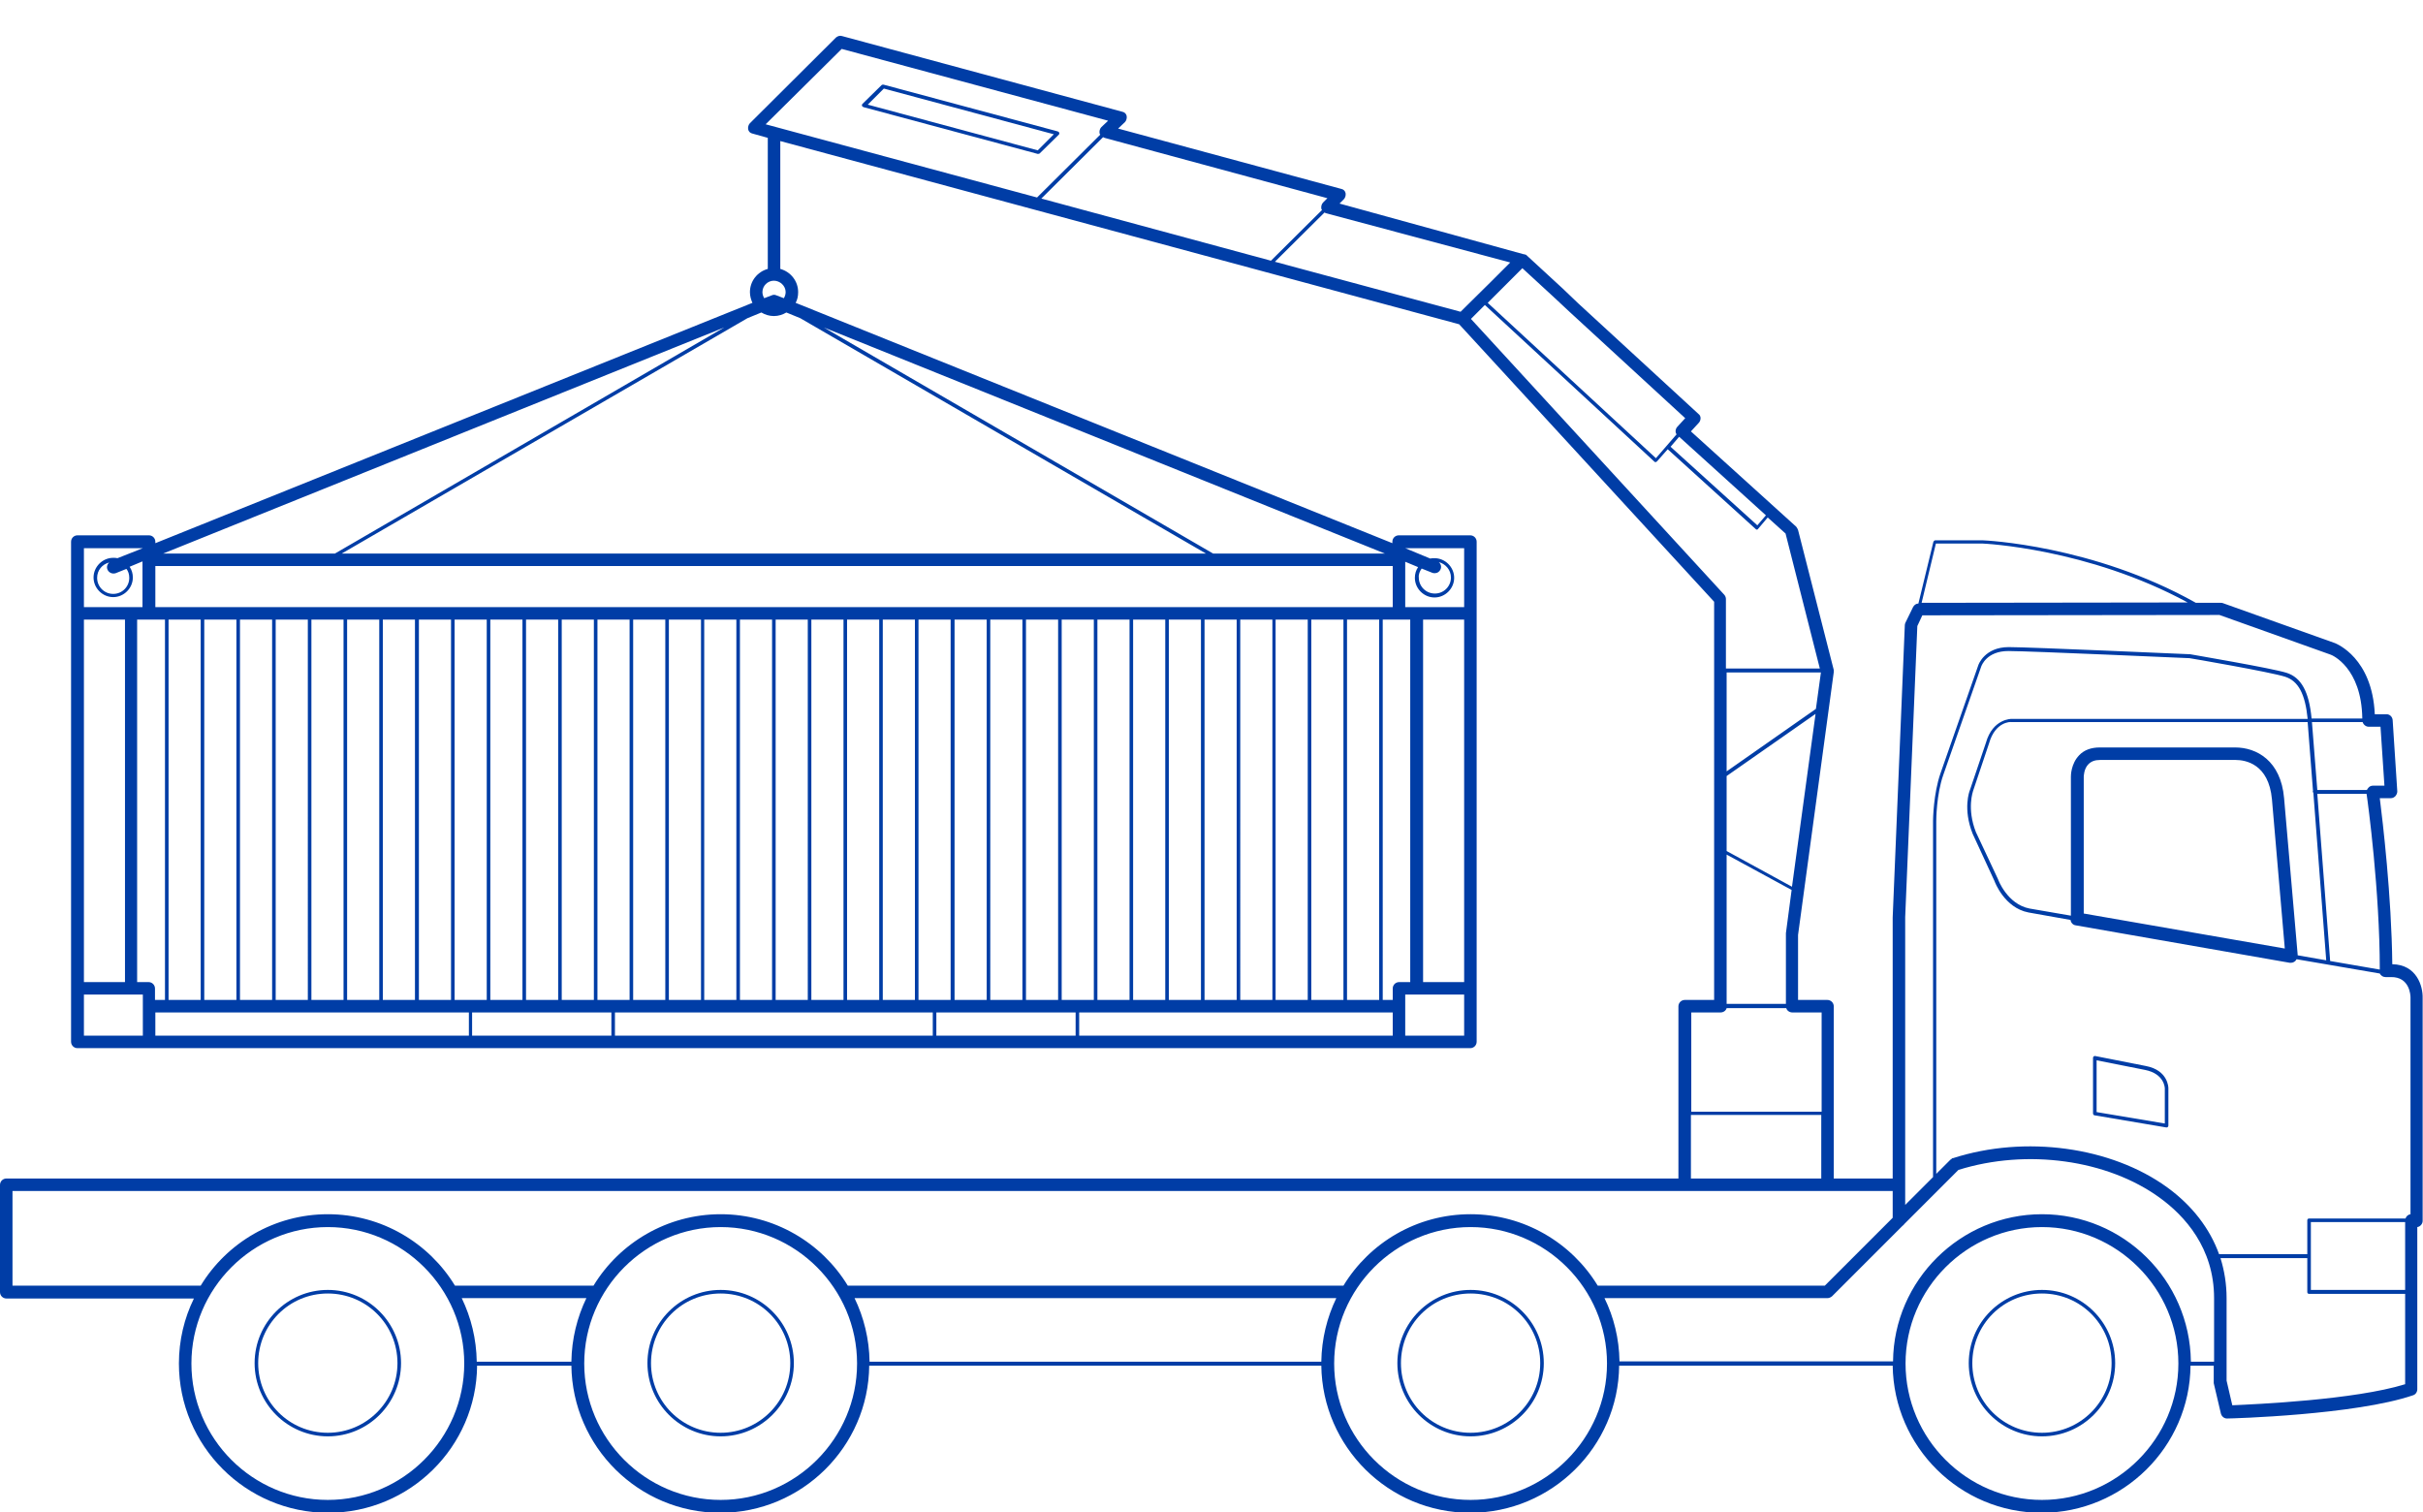 <?xml version="1.0" encoding="utf-8"?>
<!-- Generator: Adobe Illustrator 18.0.0, SVG Export Plug-In . SVG Version: 6.00 Build 0)  -->
<!DOCTYPE svg PUBLIC "-//W3C//DTD SVG 1.1//EN" "http://www.w3.org/Graphics/SVG/1.1/DTD/svg11.dtd">
<svg version="1.1" xmlns="http://www.w3.org/2000/svg" xmlns:xlink="http://www.w3.org/1999/xlink" x="0px" y="0px"
	 viewBox="0 0 678.5 423.5" enable-background="new 0 0 678.5 423.5" xml:space="preserve">
<g id="D_Blue_BG">
</g>
<g id="Layer_1">
	<g>
		<path fill="#003DA6" d="M571.8,361.2c-11.3,0-20.5,9.2-20.5,20.5s9.2,20.5,20.5,20.5s20.5-9.2,20.5-20.5S583.1,361.2,571.8,361.2z
			 M571.8,401.2c-10.8,0-19.5-8.7-19.5-19.5s8.7-19.5,19.5-19.5s19.5,8.7,19.5,19.5S582.5,401.2,571.8,401.2z"/>
		<path fill="#003DA6" d="M411.8,361.2c-11.3,0-20.5,9.2-20.5,20.5s9.2,20.5,20.5,20.5s20.5-9.2,20.5-20.5S423.1,361.2,411.8,361.2z
			 M411.8,401.2c-10.8,0-19.5-8.7-19.5-19.5s8.7-19.5,19.5-19.5s19.5,8.7,19.5,19.5S422.5,401.2,411.8,401.2z"/>
		<path fill="#003DA6" d="M201.8,361.2c-11.3,0-20.5,9.2-20.5,20.5s9.2,20.5,20.5,20.5s20.5-9.2,20.5-20.5S213.1,361.2,201.8,361.2z
			 M201.8,401.2c-10.8,0-19.5-8.7-19.5-19.5s8.7-19.5,19.5-19.5s19.5,8.7,19.5,19.5S212.5,401.2,201.8,401.2z"/>
		<path fill="#003DA6" d="M91.8,361.2c-11.3,0-20.5,9.2-20.5,20.5s9.2,20.5,20.5,20.5s20.5-9.2,20.5-20.5S103.1,361.2,91.8,361.2z
			 M91.8,401.2c-10.8,0-19.5-8.7-19.5-19.5s8.7-19.5,19.5-19.5s19.5,8.7,19.5,19.5S102.5,401.2,91.8,401.2z"/>
		<path fill="#003DA6" d="M669.9,270c-0.2-19.2-2.7-40.1-3.5-46.5h3.1c0.5,0,0.9-0.2,1.3-0.6c0.3-0.4,0.5-0.8,0.5-1.3l-1.3-20
			c-0.1-0.9-0.8-1.6-1.7-1.6h-3.3c-0.7-15.8-10.7-19.7-11.1-19.9l-31.4-11.2c-0.2-0.1-0.4-0.1-0.6-0.1c0,0,0,0,0,0l-7,0
			c-28.8-16.2-59.3-17.5-59.6-17.5h-13.4c-0.2,0-0.4,0.2-0.5,0.4l-4.2,17.3c-0.6,0-1.2,0.4-1.5,1l-2.1,4.3c-0.1,0.2-0.2,0.5-0.2,0.7
			l-3.4,81.9V330h-16.5v-18.2v-30c0-1-0.8-1.8-1.8-1.8h-8.2v-18.2c0,0,0,0,0,0l10-73.6c0,0,0,0,0,0l0,0c0,0,0-0.1,0-0.1
			c0-0.1,0-0.1,0-0.2c0-0.1,0-0.2,0-0.2c0,0,0-0.1,0-0.1l0,0c0,0,0,0,0,0l-10-39.2c-0.1-0.3-0.3-0.6-0.5-0.9l-29.5-26.7l2.2-2.4
			c0.3-0.3,0.5-0.8,0.5-1.3c0-0.5-0.2-0.9-0.6-1.2l-33.6-30.9l-4.4-4.2l-10.1-9.3c-0.1-0.1-0.2-0.2-0.3-0.2c0,0,0,0-0.1,0
			c-0.1-0.1-0.2-0.1-0.3-0.1c0,0,0,0-0.1,0L375.1,57l1.2-1.2c0.4-0.4,0.6-1.1,0.5-1.7s-0.6-1.1-1.2-1.2L313.1,36l1.9-1.8
			c0.4-0.4,0.6-1.1,0.5-1.7s-0.6-1.1-1.2-1.2l-78.5-21.2c-0.6-0.2-1.2,0-1.7,0.4l-24.1,24c-0.4,0.4-0.6,1.1-0.5,1.7s0.6,1.1,1.2,1.2
			l4.3,1.2v36.7c-2.9,0.8-5,3.4-5,6.5c0,1.1,0.3,2.1,0.7,3L43.5,152.1v-0.4c0-1-0.8-1.8-1.8-1.8h-20c-1,0-1.8,0.8-1.8,1.8v20v105v15
			c0,1,0.8,1.8,1.8,1.8h20h350h20c1,0,1.8-0.8,1.8-1.8v-15v-105v-20c0-1-0.8-1.8-1.8-1.8h-20c-1,0-1.8,0.8-1.8,1.8v0.4L222.8,84.8
			c0.5-0.9,0.7-1.9,0.7-3c0-3.1-2.1-5.7-5-6.5V39.5l190.1,51.3l71.4,77.7V280h-8.2c-1,0-1.8,0.8-1.8,1.8V330H1.8
			c-1,0-1.8,0.8-1.8,1.8v30c0,1,0.8,1.8,1.8,1.8h52.5c-2.7,5.5-4.2,11.7-4.2,18.2c0,23,18.7,41.8,41.8,41.8
			c22.9,0,41.5-18.5,41.7-41.2H160c0.3,22.8,18.9,41.2,41.7,41.2s41.5-18.5,41.7-41.2H370c0.3,22.8,18.9,41.2,41.7,41.2
			s41.5-18.5,41.7-41.2h18.3H530c0.3,22.8,18.9,41.2,41.7,41.2s41.5-18.5,41.7-41.2h6.5v4.5c0,0.1,0,0.3,0,0.4l2,8.5
			c0.2,0.8,0.9,1.4,1.7,1.4c0,0,0,0,0,0c1.5,0,36-1,52.1-6.5c0.7-0.2,1.2-0.9,1.2-1.7v-45.4c0.8-0.1,1.5-0.9,1.5-1.7v-62.4
			C678.5,276.1,676.7,270.1,669.9,270z M410,173.5V275h-11.5V173.5H410z M395,275h-3.2c-1,0-1.8,0.8-1.8,1.8v3.2h-2.8V173.5h4.5h3.2
			V275z M23.5,275V173.5H35V275H23.5z M38.5,173.5h3.2h4.5V280h-2.8v-3.2c0-1-0.8-1.8-1.8-1.8h-3.2V173.5z M390,158.5V170H43.5
			v-11.5H390z M56.2,173.5V280h-9V173.5H56.2z M57.2,280V173.5h9V280H57.2z M67.2,173.5h9V280h-9V173.5z M77.2,280V173.5h9V280H77.2
			z M87.2,173.5h9V280h-9V173.5z M97.2,280V173.5h9V280H97.2z M107.2,173.5h9V280h-9V173.5z M117.3,280V173.5h9V280H117.3z
			 M127.3,173.5h9V280h-9V173.5z M146.3,173.5V280h-9V173.5H146.3z M157.3,280V173.5h9V280H157.3z M156.3,280h-9V173.5h9V280z
			 M167.3,280V173.5h9V280H167.3z M177.3,280V173.5h9V280H177.3z M187.3,173.5h9V280h-9V173.5z M197.2,280V173.5h9V280H197.2z
			 M207.2,173.5h9V280h-9V173.5z M217.2,280V173.5h9V280H217.2z M227.2,173.5h9V280h-9V173.5z M237.2,280V173.5h9V280H237.2z
			 M247.2,173.5h9V280h-9V173.5z M266.2,173.5V280h-9V173.5H266.2z M286.3,173.5V280h-9V173.5H286.3z M297.3,280V173.5h9V280H297.3z
			 M296.3,280h-9V173.5h9V280z M276.3,280h-9V173.5h9V280z M307.3,173.5h9V280h-9V173.5z M317.3,280V173.5h9V280H317.3z
			 M327.3,173.5h9V280h-9V173.5z M337.3,280V173.5h9V280H337.3z M347.3,173.5h9V280h-9V173.5z M357.2,280V173.5h9V280H357.2z
			 M367.2,173.5h9V280h-9V173.5z M377.2,280V173.5h9V280H377.2z M45.7,155l157.1-63.3L93.8,155H45.7z M43.5,283.5h87.8v6.5H43.5
			V283.5z M132.2,290v-6.5h39v6.5H132.2z M172.2,283.5h89v6.5h-89V283.5z M262.2,290v-6.5h39v6.5H262.2z M302.2,283.5H390v6.5h-87.8
			V283.5z M339.7,155L230.7,91.7L387.8,155H339.7z M337.7,155h-242l113.6-65.9l3.9-1.6c1,0.6,2.2,1,3.5,1s2.5-0.4,3.5-1l3.9,1.6
			L337.7,155z M23.5,153.5H40v0l-7.1,2.8c-0.4-0.1-0.8-0.1-1.2-0.1c-3,0-5.5,2.5-5.5,5.5s2.5,5.5,5.5,5.5s5.5-2.5,5.5-5.5
			c0-1.1-0.3-2.1-0.9-3l3.6-1.5V170H23.5V153.5z M36.2,161.8c0,2.5-2,4.5-4.5,4.5s-4.5-2-4.5-4.5c0-2.1,1.4-3.8,3.4-4.3
			c-0.6,0.5-0.8,1.3-0.5,2c0.4,0.9,1.4,1.3,2.3,1l3-1.2C35.9,159.9,36.2,160.8,36.2,161.8z M23.5,290v-11.5H40V290H23.5z M410,290
			h-16.5v-11.5H410V290z M393.5,153.5H410V170h-16.5v-12.7l3.6,1.5c-0.6,0.9-0.9,1.9-0.9,3c0,3,2.5,5.5,5.5,5.5s5.5-2.5,5.5-5.5
			s-2.5-5.5-5.5-5.5c-0.4,0-0.8,0-1.2,0.1L393.5,153.5L393.5,153.5z M398.1,159.2l3,1.2c0.2,0.1,0.4,0.1,0.7,0.1
			c0.7,0,1.3-0.4,1.6-1.1c0.3-0.7,0.1-1.5-0.5-2c1.9,0.5,3.4,2.2,3.4,4.3c0,2.5-2,4.5-4.5,4.5s-4.5-2-4.5-4.5
			C397.2,160.8,397.6,159.9,398.1,159.2z M220,81.8c0,0.6-0.2,1.2-0.5,1.7l-2.1-0.8c-0.4-0.2-0.9-0.2-1.3,0l-2.1,0.8
			c-0.3-0.5-0.5-1.1-0.5-1.7c0-1.8,1.5-3.2,3.2-3.2S220,80,220,81.8z M673.5,361.2h-26.4v-19h26.4V361.2z M675,279.3V340
			c-0.7,0.1-1.2,0.6-1.4,1.2h-27c-0.3,0-0.5,0.2-0.5,0.5v9.5h-24.7c-2.6-7.2-7.5-13.6-14.5-18.7c-15.7-11.4-39.8-14.7-60-8.2
			c0,0,0,0-0.1,0c-0.1,0-0.1,0-0.2,0.1c-0.1,0-0.1,0-0.1,0.1c0,0-0.1,0.1-0.1,0.1c-0.1,0-0.1,0.1-0.2,0.1c0,0,0,0,0,0l-4,4v-98.8
			c0-0.1,0-7.4,2-13c1.7-4.9,10.6-30.3,10.6-30.3c0.1-0.2,1.5-4.3,7.6-4.3c5.9,0,50.3,2,50.7,2c0.2,0,22.8,3.9,26.8,5.2
			c3.7,1.2,5.6,4.8,6.3,11.8l-82.9,0c0,0-5.3-0.1-7.2,6.7l-4.5,13.3c-0.1,0.2-2,5.2,0.8,12.2l6.1,13.2c0.1,0.3,2.8,7.5,9.5,8.8
			c0,0,0,0,0,0c0,0,0,0,0,0l11.8,2.1c0.1,0.8,0.7,1.4,1.4,1.5l60,10.5c0.1,0,0.2,0,0.3,0c0,0,0,0,0,0c0.7,0,1.3-0.4,1.6-1l23.3,4
			c0.3,0.6,0.9,1,1.6,1h1.5C674.8,273.5,675,278.7,675,279.3z M647.8,222l3.6,46.9l-8-1.4c0-0.1,0-0.1,0-0.2l-3.8-43.8
			c-0.9-10.5-7.7-14.2-13.7-14.2h-37.9c-2.4,0-4.4,0.7-5.8,2.2c-2.3,2.4-2.3,5.7-2.3,6l0,38.9l-11.6-2c-6.2-1.2-8.8-8.1-8.8-8.2
			l-6.2-13.2c-2.6-6.6-0.8-11.4-0.8-11.5l4.5-13.4c1.7-6,6-6,6.2-5.9h83l1.5,19.3c0,0.1-0.1,0.1-0.1,0.2
			C647.7,221.9,647.8,221.9,647.8,222z M583.5,217.5c0,0,0-2.2,1.3-3.5c0.8-0.8,1.8-1.2,3.3-1.2H626c2.8,0,9.3,1.1,10.2,11l3.6,41.8
			l-56.3-9.8L583.5,217.5z M666.4,271.5l-13.9-2.4l-3.6-46.8h13.8C663.1,224.9,666.4,249.5,666.4,271.5z M666.6,203.5l1.1,16.5h-3.2
			c-0.5,0-1,0.2-1.3,0.6c-0.2,0.2-0.3,0.4-0.4,0.6h-13.9l-1.5-19h14.2c0.2,0.7,0.9,1.3,1.7,1.3H666.6z M542.1,152.2l13,0
			c0.3,0,29.5,1.3,57.5,16.5l-74.5,0.1L542.1,152.2z M536.9,175.3l1.4-3l83.2-0.1l31.1,11.1c0.4,0.1,8.7,3.6,8.9,17.9h-14.2
			c-0.7-7.5-2.9-11.5-7-12.8c-4.1-1.3-26-5-27-5.2c-0.4,0-44.9-2-50.8-2c-6.8,0-8.5,5-8.5,5c0,0-8.9,25.4-10.6,30.3
			c-2,5.7-2.1,13-2.1,13.3v99.8l-7.8,7.8v-5.7c0,0,0,0,0,0s0,0,0,0l0-74.9L536.9,175.3z M473.5,330v-17.8H510V330H473.5z
			 M483.5,281.2v-41.9l18.2,9.9l-1.6,12.1c0,0.1,0,0.2,0,0.3c0,0,0,0,0,0v19.5H483.5z M483.5,188.3h26.4l-1.4,10.2l-25,17.5V188.3z
			 M508.4,199.9l-6.6,48.4l-18.3-10v-21L508.4,199.9z M470.2,122.3l24.3,22l-2.4,2.8l-24.3-22L470.2,122.3z M439.6,87.4l32.3,29.7
			l-2.2,2.4c-0.3,0.3-0.5,0.8-0.5,1.3c0,0.3,0.1,0.6,0.3,0.8l-5.8,6.7l-47.1-43.5l9.7-9.7l8.8,8.1L439.6,87.4z M422.9,73.5l-5.4,5.4
			l-8.5,8.4l-52-14l13.9-13.8c0.1,0.1,0.2,0.1,0.4,0.2L422.9,73.5z M371.7,55.5l-1.2,1.2c-0.4,0.4-0.6,1.1-0.5,1.7
			c0,0.1,0.1,0.3,0.2,0.4L355.9,73l-64.3-17.4l17.3-17.2c0.1,0.1,0.2,0.1,0.4,0.2L371.7,55.5z M235.7,13.7l74.6,20.1l-1.9,1.8
			c-0.4,0.4-0.6,1.1-0.5,1.7c0,0.1,0.1,0.3,0.2,0.4l-17.7,17.6l-76-20.5L235.7,13.7z M411.9,89.3l3.9-3.9l47.5,43.9
			c0.1,0.1,0.2,0.1,0.3,0.1c0,0,0,0,0,0c0.1,0,0.3-0.1,0.4-0.2l3-3.4l24.7,22.4c0.1,0.1,0.2,0.1,0.3,0.1c0,0,0,0,0,0
			c0.1,0,0.3-0.1,0.3-0.2l2.7-3.2l5,4.5l9.6,37.8h-26.3v-19.5c0-0.4-0.2-0.9-0.5-1.2L411.9,89.3z M481.8,283.5
			c0.8,0,1.5-0.5,1.7-1.2h16.7c0.2,0.7,0.9,1.2,1.7,1.2h8.2v27.8h-36.5v-27.8H481.8z M3.5,360v-26.5h468.2H530v7.5l-19,19h-63.6
			c-7.3-12-20.6-20-35.6-20c-15.1,0-28.3,8-35.6,20H237.4c-7.3-12-20.6-20-35.6-20s-28.3,8-35.6,20h-38.8c-7.3-12-20.6-20-35.6-20
			s-28.3,8-35.6,20H3.5z M239.3,363.5h134.9c-2.6,5.4-4.1,11.4-4.2,17.8H243.5C243.4,374.9,241.9,368.9,239.3,363.5z M129.3,363.5
			h34.9c-2.6,5.4-4.1,11.4-4.2,17.8h-26.5C133.4,374.9,131.9,368.9,129.3,363.5z M91.8,420c-21.1,0-38.2-17.2-38.2-38.2
			s17.2-38.2,38.2-38.2s38.2,17.2,38.2,38.2S112.8,420,91.8,420z M201.8,420c-21.1,0-38.2-17.2-38.2-38.2s17.2-38.2,38.2-38.2
			s38.2,17.2,38.2,38.2S222.8,420,201.8,420z M411.8,420c-21.1,0-38.2-17.2-38.2-38.2s17.2-38.2,38.2-38.2s38.2,17.2,38.2,38.2
			S432.8,420,411.8,420z M571.8,420c-21.1,0-38.2-17.2-38.2-38.2s17.2-38.2,38.2-38.2s38.2,17.2,38.2,38.2S592.8,420,571.8,420z
			 M613.5,381.2c-0.3-22.8-18.9-41.2-41.7-41.2s-41.5,18.5-41.7,41.2h-58.3h-18.3c-0.1-6.4-1.6-12.4-4.2-17.7h62.4
			c0.5,0,0.9-0.2,1.3-0.5l19.8-19.8c0.2-0.1,0.3-0.2,0.4-0.4l15.2-15.2c19.1-6,41.7-2.9,56.4,7.8c6.9,5,15.2,14,15.2,28.1v17.8
			H613.5z M625.1,393.5l-1.6-6.9v-23.1c0-3.9-0.6-7.6-1.7-11.2h24.3v9.5c0,0.3,0.2,0.5,0.5,0.5h26.9v25.3
			C659.3,392,631.7,393.2,625.1,393.5z"/>
		<path fill="#003DA6" d="M600.9,298.5c-6-1.2-14.2-2.8-14.2-2.8c-0.1,0-0.3,0-0.4,0.1c-0.1,0.1-0.2,0.2-0.2,0.4v15.6
			c0,0.2,0.2,0.5,0.4,0.5l20.1,3.4c0,0,0.1,0,0.1,0c0.1,0,0.2,0,0.3-0.1c0.1-0.1,0.2-0.2,0.2-0.4v-10.5
			C607.2,304.6,607.2,299.7,600.9,298.5z M606.2,314.6l-19.1-3.2v-14.5c2,0.4,8.6,1.7,13.6,2.7c5.4,1.1,5.5,5,5.5,5.2V314.6z"/>
		<path fill="#003DA6" d="M290.6,43.1c0,0,0.1,0,0.1,0c0.1,0,0.3-0.1,0.4-0.1l5.4-5.3c0.1-0.1,0.2-0.3,0.1-0.5
			c0-0.2-0.2-0.3-0.4-0.4l-48.8-13.1c-0.2,0-0.4,0-0.5,0.1l-5.4,5.3c-0.1,0.1-0.2,0.3-0.1,0.5c0,0.2,0.2,0.3,0.4,0.4L290.6,43.1z
			 M247.5,24.8l47.6,12.8l-4.5,4.5L243,29.3L247.5,24.8z"/>
	</g>
</g>
</svg>
